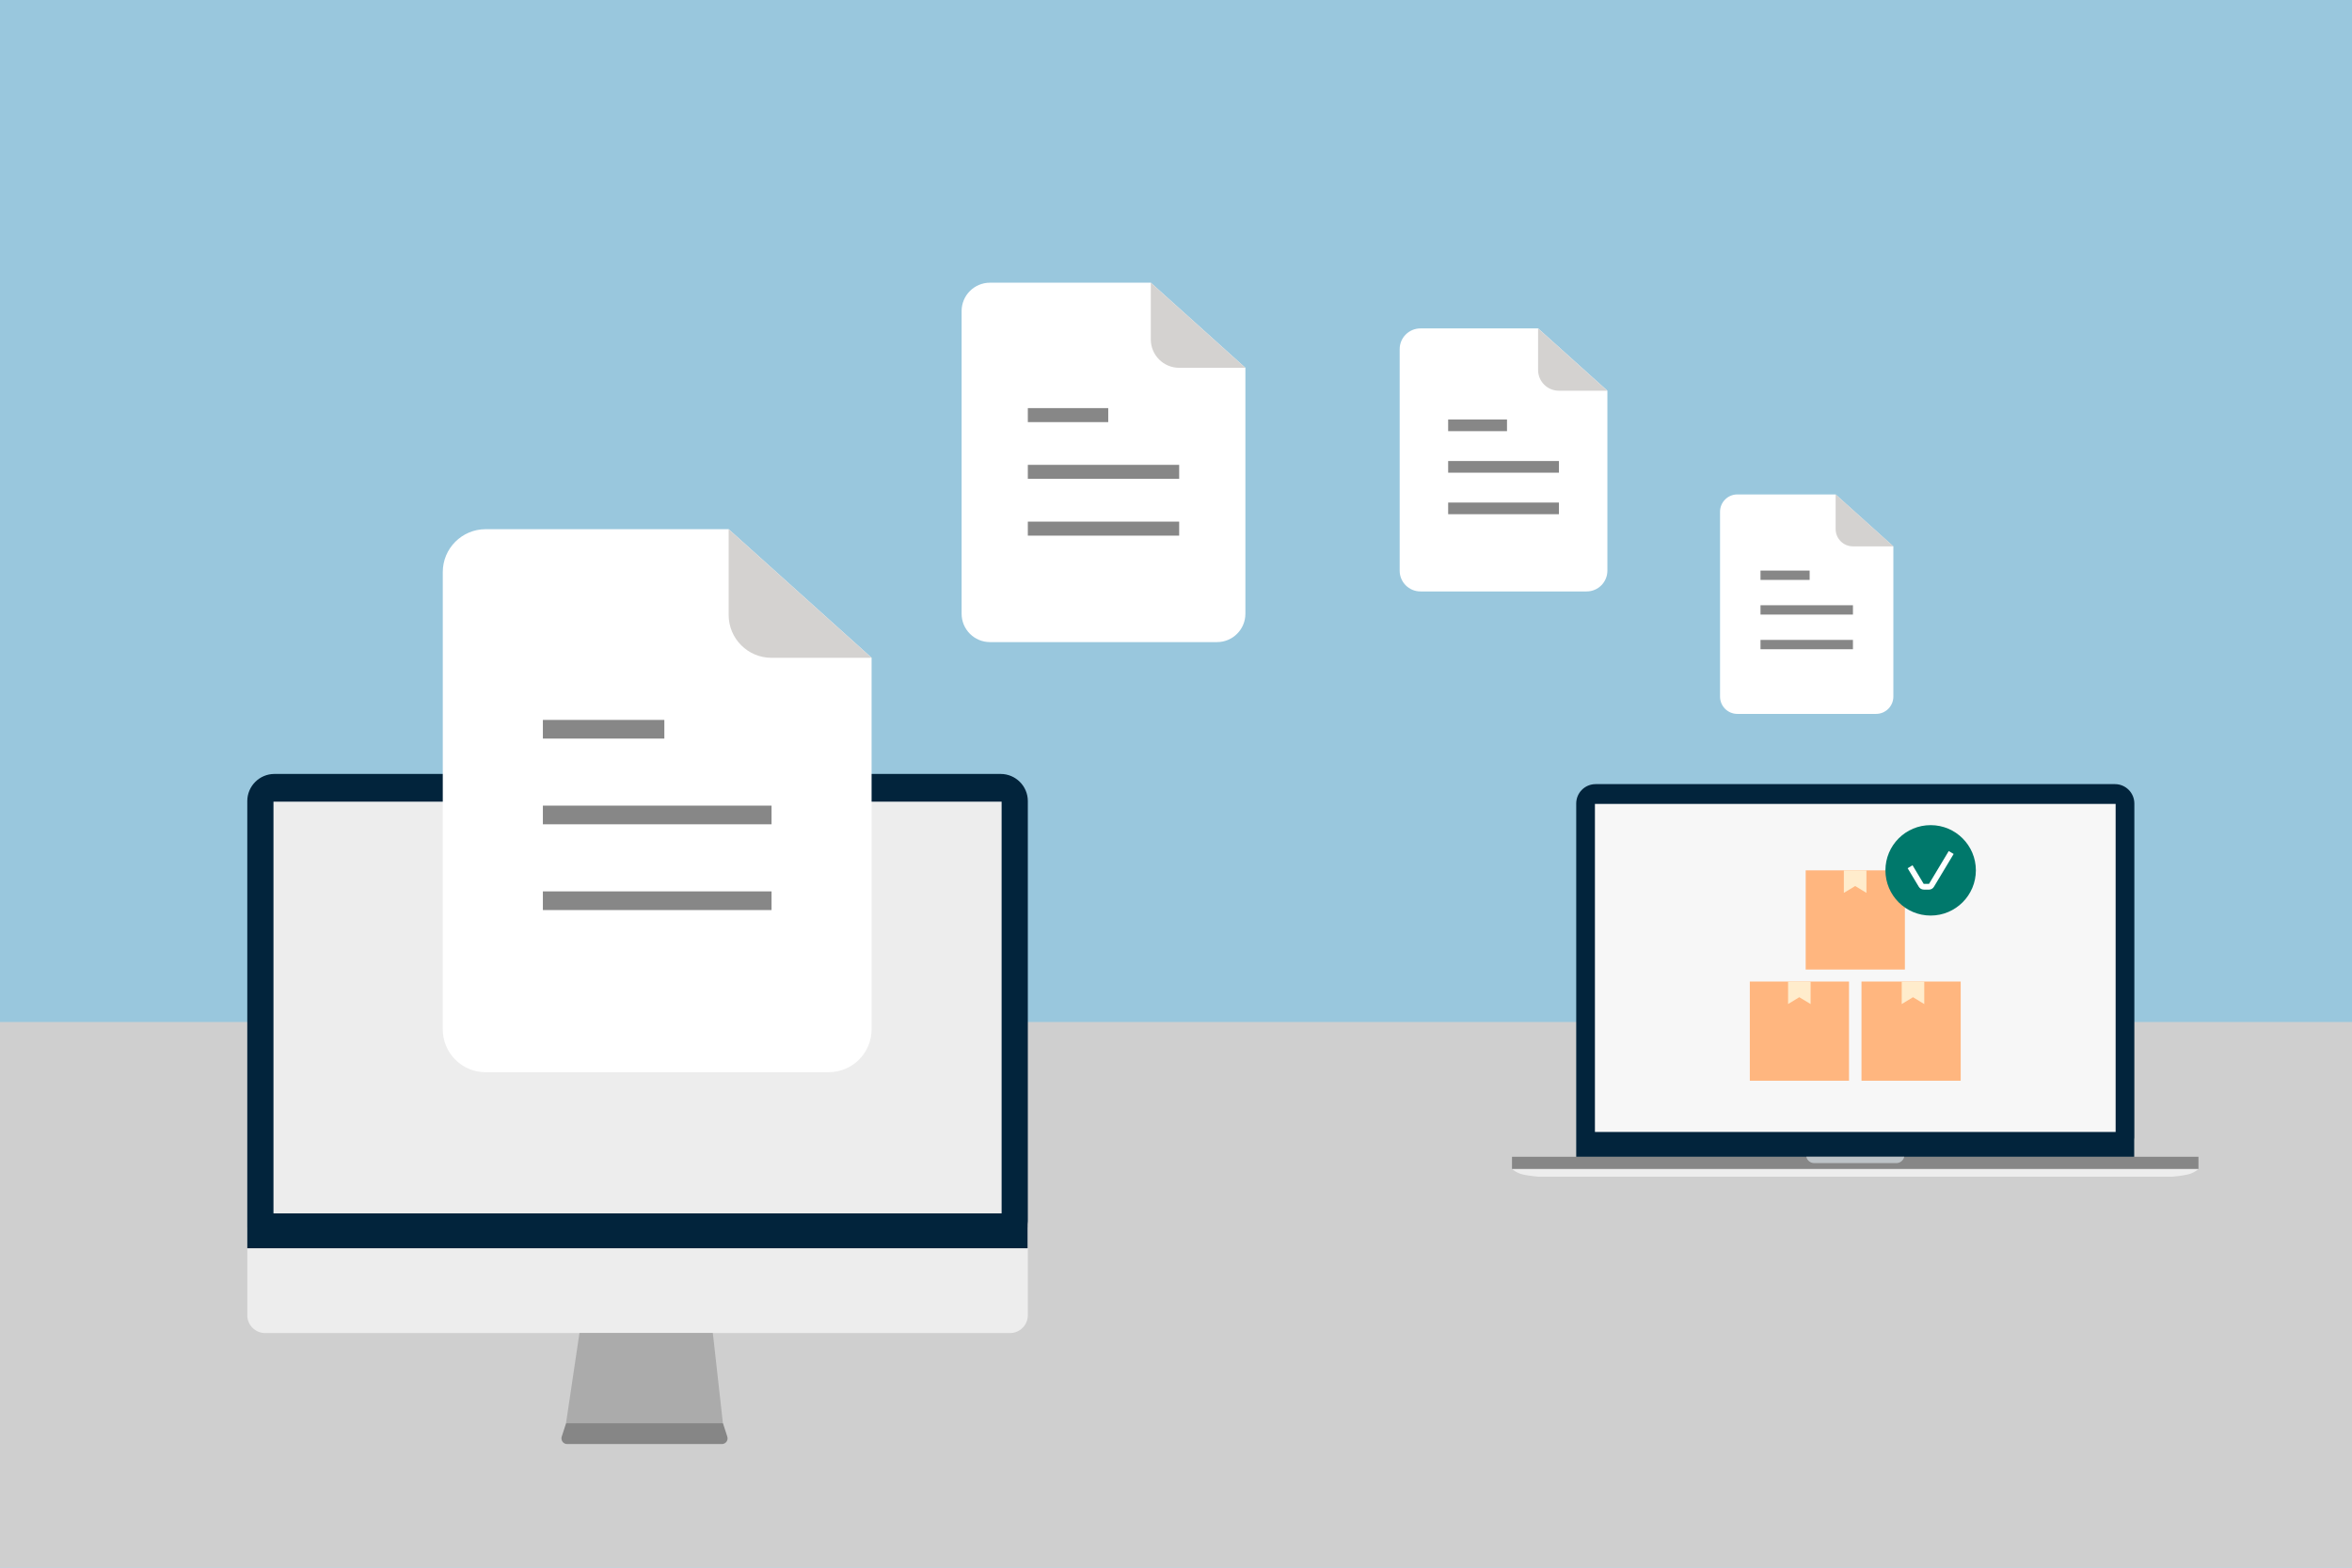 <svg width="504" height="336" viewBox="0 0 504 336" fill="none" xmlns="http://www.w3.org/2000/svg">
<path d="M504 0H0V336H504V0Z" fill="#99C7DD"/>
<path d="M504 219.05H0V336H504V219.05Z" fill="#CFCFCF"/>
<path d="M52.99 263.02H220.25V281.89C220.25 284 218.54 285.71 216.43 285.71H56.81C54.7 285.71 52.99 284 52.99 281.89V263.02Z" fill="#EDEDED"/>
<path d="M220.25 171.7C220.25 168.49 217.64 165.88 214.43 165.88H58.81C55.6 165.88 52.99 168.49 52.99 171.7V267.54H220.2V262.43C220.23 262.2 220.25 261.96 220.25 261.72V171.7Z" fill="#02243C"/>
<path d="M214.631 171.82H58.601V260.06H214.631V171.82Z" fill="#EDEDED"/>
<path d="M154.91 305.04H121.29L124.17 285.7H152.75L154.91 305.04Z" fill="#ABABAB"/>
<path d="M154.68 309.5H121.53C120.7 309.5 120.12 308.7 120.37 307.91L121.3 305.04H154.92L155.85 307.91C156.1 308.7 155.52 309.5 154.69 309.5H154.68Z" fill="#868686"/>
<path d="M457.36 172.22C457.36 169.92 455.5 168.06 453.2 168.06H341.92C339.62 168.06 337.76 169.92 337.76 172.22V247.96H457.33V244.31C457.35 244.14 457.36 243.97 457.36 243.8V172.22V172.22Z" fill="#02243C"/>
<path d="M471.1 247.93H324V250.56H471.1V247.93Z" fill="#878787"/>
<path d="M451.13 250.56H324.01C324.01 250.56 324.99 251.44 326.41 251.75C327.82 252.05 329.64 252.2 329.64 252.2H465.48C465.48 252.2 467.3 252.05 468.71 251.75C470.12 251.45 471.11 250.56 471.11 250.56H451.13Z" fill="#EDEDED"/>
<path d="M453.35 172.3H341.77V242.61H453.35V172.3Z" fill="#F7F7F7"/>
<path d="M387.07 247.93C387.24 248.71 387.94 249.29 388.77 249.29H406.35C407.18 249.29 407.88 248.7 408.05 247.93H387.07V247.93Z" fill="#BDC3C7"/>
<path d="M408.19 186.54H386.93V207.8H408.19V186.54Z" fill="#FFB67F"/>
<path d="M395.11 191.37L397.54 189.9L399.95 191.37V186.55H395.11V191.37Z" fill="#FFECCC"/>
<path d="M396.22 210.37H374.96V231.63H396.22V210.37Z" fill="#FFB67F"/>
<path d="M420.15 210.37H398.89V231.63H420.15V210.37Z" fill="#FFB67F"/>
<path d="M383.16 215.2L385.56 213.73L387.99 215.2V210.37H383.16V215.2Z" fill="#FFECCC"/>
<path d="M407.51 215.2L409.93 213.73L412.34 215.2V210.37H407.51V215.2Z" fill="#FFECCC"/>
<path d="M413.71 196.23C419.061 196.23 423.4 191.892 423.4 186.54C423.4 181.188 419.061 176.85 413.71 176.85C408.358 176.85 404.02 181.188 404.02 186.54C404.02 191.892 408.358 196.23 413.71 196.23Z" fill="#00786B"/>
<path d="M412.22 190.67H413.36C413.79 190.67 414.19 190.44 414.41 190.07L418.64 183.03L417.59 182.4L413.36 189.44H412.22L409.83 185.45L408.78 186.08L411.17 190.06C411.39 190.43 411.79 190.66 412.22 190.66V190.67Z" fill="white"/>
<path d="M104.08 229.8H177.58C182.65 229.8 186.77 225.69 186.77 220.61V140.98L156.14 113.42H104.07C99 113.42 94.88 117.53 94.88 122.61V220.62C94.88 225.69 98.99 229.81 104.07 229.81L104.08 229.8Z" fill="white"/>
<path d="M165.33 140.98H186.77L156.14 113.42V131.8C156.14 136.87 160.25 140.99 165.33 140.99V140.98Z" fill="#D4D2D0"/>
<path d="M116.33 174.67H165.33" stroke="#878787" stroke-width="4"/>
<path d="M116.33 193.05H165.33" stroke="#878787" stroke-width="4"/>
<path d="M116.33 156.3H142.36" stroke="#878787" stroke-width="4"/>
<path d="M212.14 137.62H260.79C264.15 137.62 266.87 134.9 266.87 131.54V78.83L246.6 60.59H212.14C208.78 60.59 206.06 63.31 206.06 66.67V131.54C206.06 134.9 208.78 137.62 212.14 137.62V137.62Z" fill="white"/>
<path d="M252.68 78.83H266.87L246.6 60.59V72.75C246.6 76.11 249.32 78.83 252.68 78.83Z" fill="#D4D2D0"/>
<path d="M220.25 101.13H252.68" stroke="#878787" stroke-width="3"/>
<path d="M220.25 113.3H252.68" stroke="#878787" stroke-width="3"/>
<path d="M220.25 88.97H237.48" stroke="#878787" stroke-width="3"/>
<path d="M304.38 126.76H339.99C342.45 126.76 344.44 124.77 344.44 122.31V83.74L329.6 70.39H304.38C301.92 70.39 299.93 72.38 299.93 74.84V122.31C299.93 124.77 301.92 126.76 304.38 126.76V126.76Z" fill="white"/>
<path d="M334.05 83.74H344.43L329.59 70.39V79.29C329.59 81.75 331.58 83.74 334.04 83.74H334.05Z" fill="#D4D2D0"/>
<path d="M310.319 100.06H334.059" stroke="#878787" stroke-width="2.5"/>
<path d="M310.319 108.96H334.059" stroke="#878787" stroke-width="2.5"/>
<path d="M310.319 91.16H322.929" stroke="#878787" stroke-width="2.5"/>
<path d="M372.29 153.01H402.01C404.06 153.01 405.72 151.35 405.72 149.3V117.11L393.34 105.97H372.29C370.24 105.97 368.58 107.63 368.58 109.68V149.3C368.58 151.35 370.24 153.01 372.29 153.01V153.01Z" fill="white"/>
<path d="M397.06 117.1H405.73L393.35 105.96V113.39C393.35 115.44 395.01 117.1 397.06 117.1V117.1Z" fill="#D4D2D0"/>
<path d="M377.25 130.72H397.06" stroke="#878787" stroke-width="2"/>
<path d="M377.25 138.15H397.06" stroke="#878787" stroke-width="2"/>
<path d="M377.25 123.29H387.78" stroke="#878787" stroke-width="2"/>
</svg>
